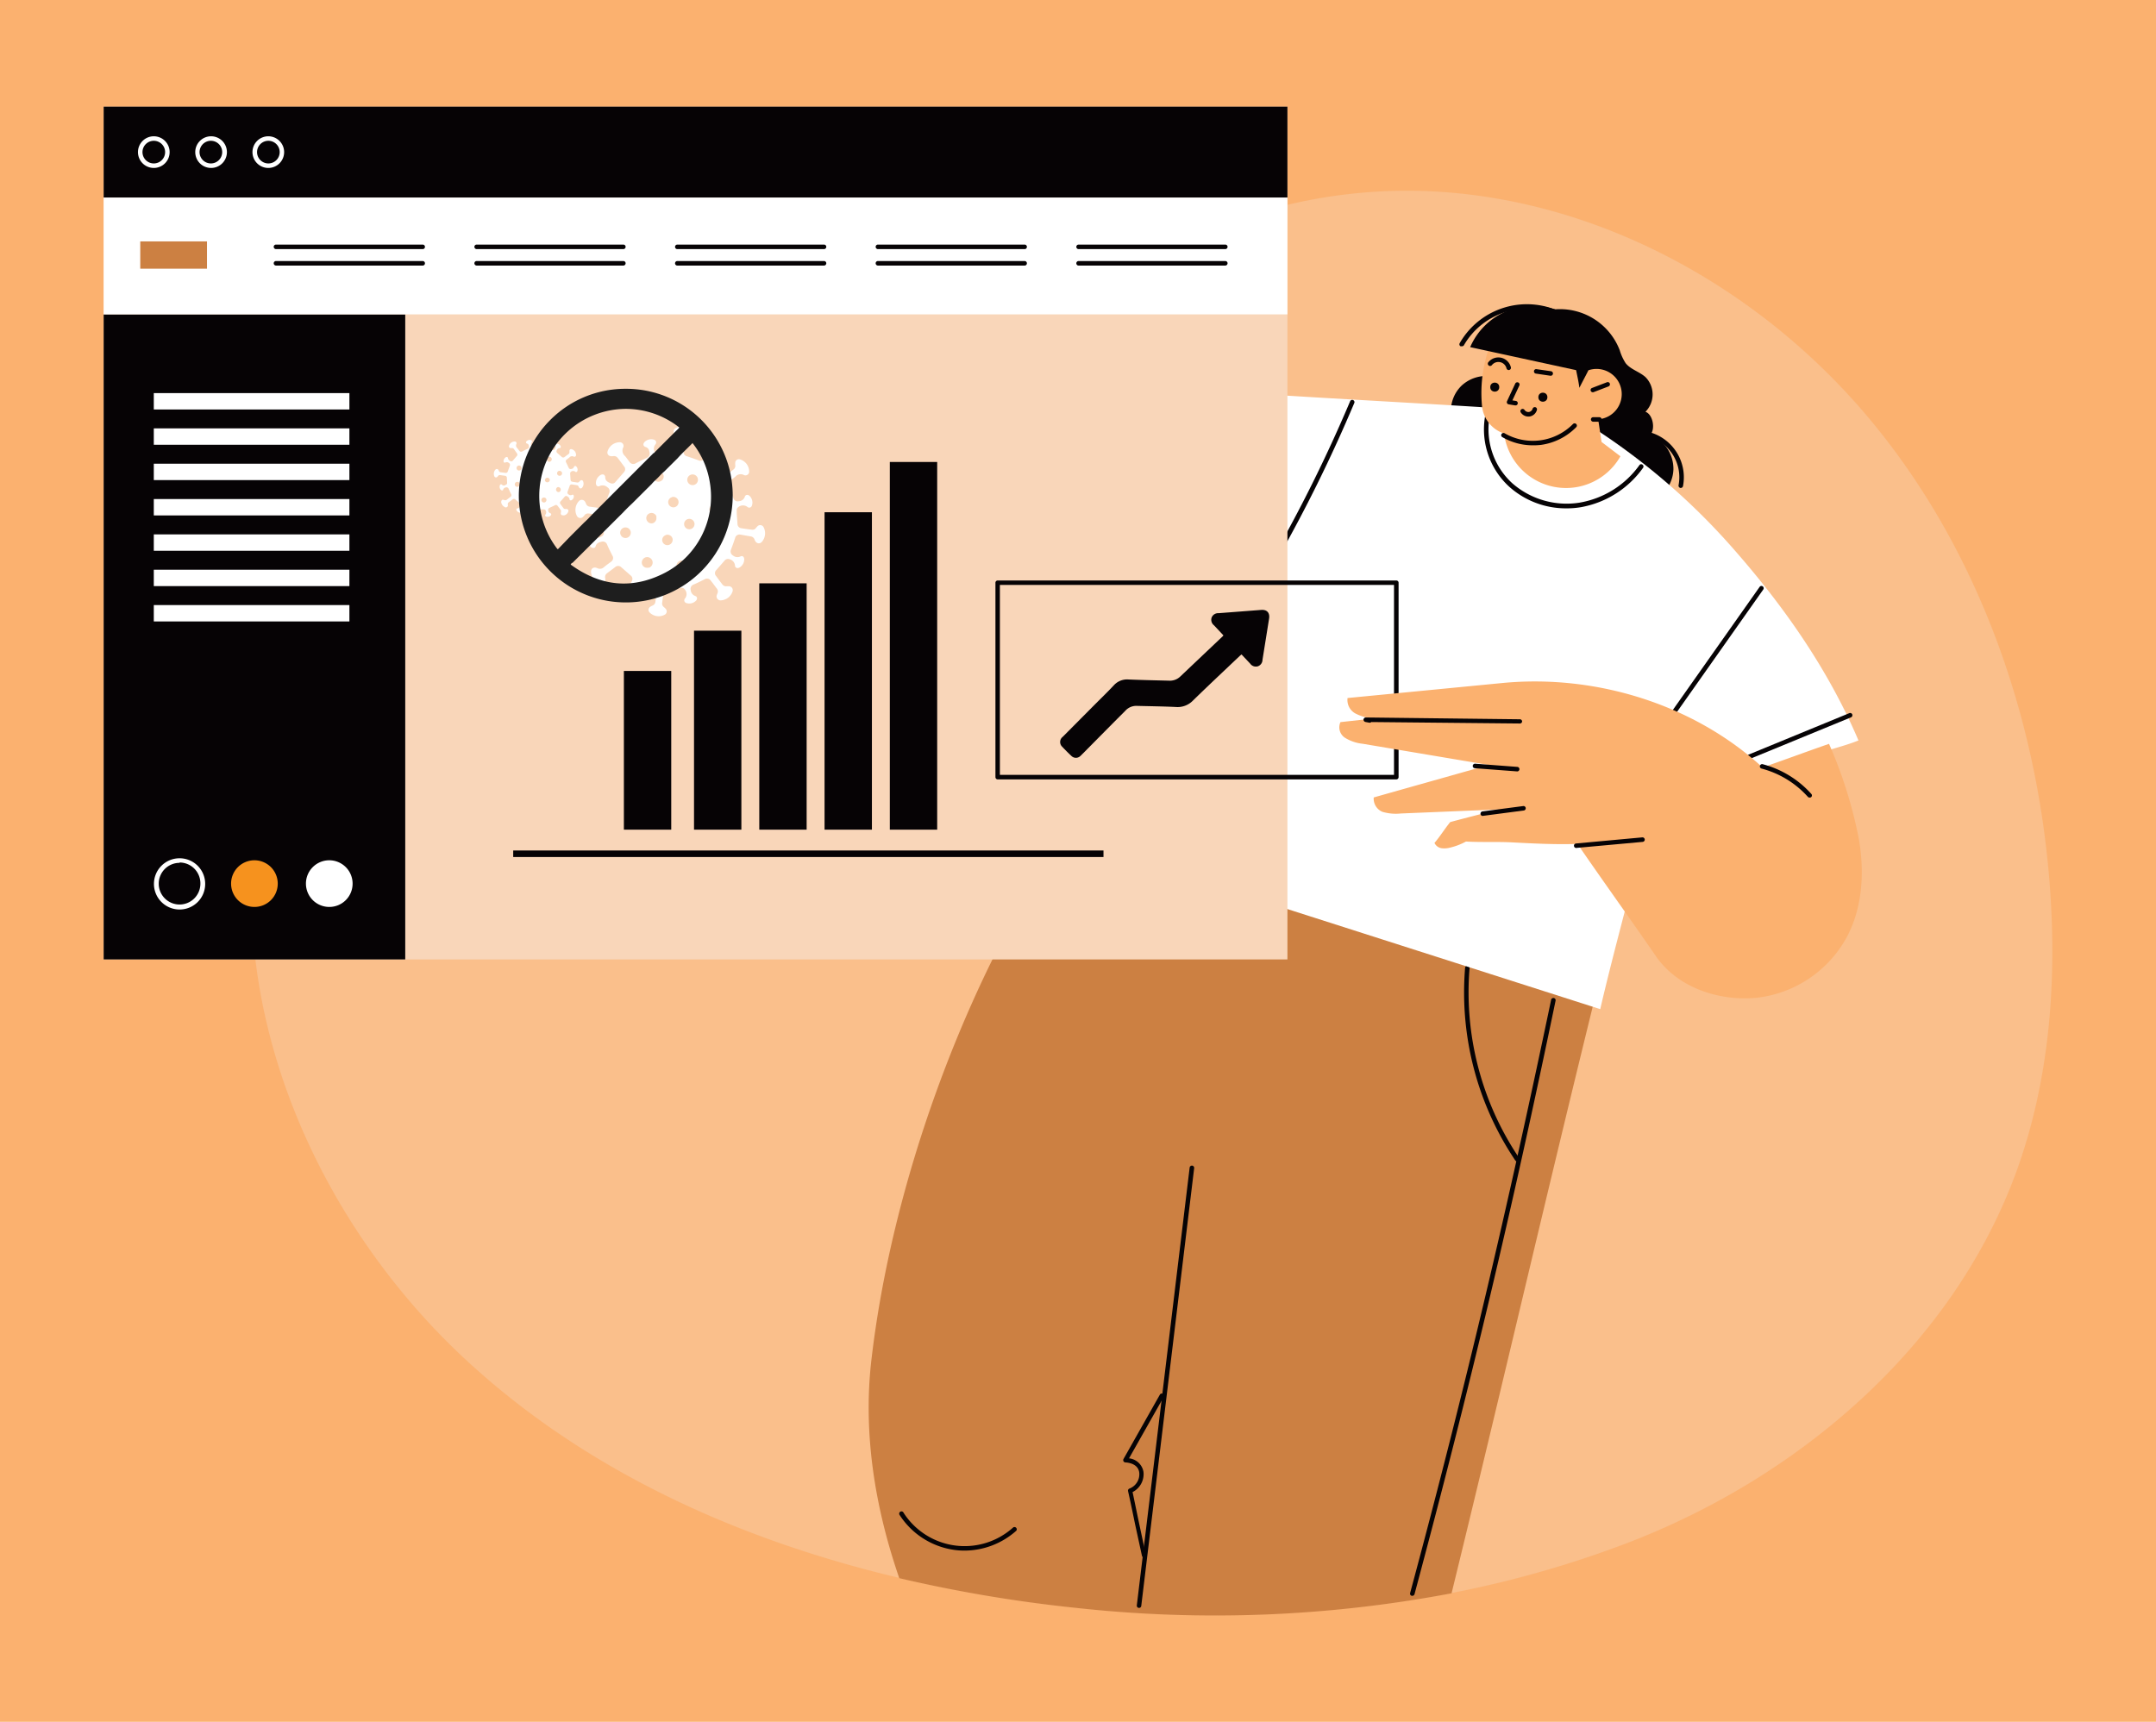 <svg id="Layer_1" data-name="Layer 1" xmlns="http://www.w3.org/2000/svg" viewBox="0 0 310.5 248"><defs><style>.cls-1{fill:#fbb16f;}.cls-2,.cls-6{fill:#f9d6b9;}.cls-2{opacity:0.38;}.cls-3{fill:#cc8042;}.cls-4{fill:#060305;}.cls-5{fill:#fff;}.cls-7{fill:#f6921e;}.cls-8{fill:#1e1e1e;}</style></defs><rect class="cls-1" x="-3.74" y="-5.74" width="317.97" height="254.99"/><path class="cls-2" d="M290.47,168.54c-9.1,25.2-31.32,44.28-56.36,53.8a151.9,151.9,0,0,1-25.06,7.11,183,183,0,0,1-54,2.11,204.1,204.1,0,0,1-25.54-4.29c-22.52-5.33-44-14.87-61.1-30.21C44.82,176,30.8,142.69,38.21,112c3.31-13.72,16.21-22.64,29.67-26.85s27.91-4,41.76-6.73,25.31-8,33-19.8c13.28-20.45,38.28-32,62.64-31.1s47.59,13.57,63.39,32.14,24.45,42.64,26.46,66.93C296.3,140.71,295.28,155.19,290.47,168.54Z"/><path class="cls-3" d="M229.87,143c-7.09,28.74-13.78,57.73-20.82,86.49a183,183,0,0,1-54,2.11,204.1,204.1,0,0,1-25.54-4.29c-3.5-10.15-5.26-20.92-4-31.54,2.89-24.83,13-53,26.7-73.92C178.91,125.38,203.93,135.54,229.87,143Z"/><path class="cls-4" d="M164,231.59h0a.32.32,0,0,1-.28-.36l7.61-63.06a.33.33,0,0,1,.36-.28.33.33,0,0,1,.29.36l-7.62,63.06A.32.32,0,0,1,164,231.59Z"/><path class="cls-4" d="M138.89,223.34a10.1,10.1,0,0,1-1.45-.1,11.2,11.2,0,0,1-7.86-5,.33.33,0,1,1,.55-.35A10.44,10.44,0,0,0,145.92,220a.33.33,0,0,1,.44.48A11.25,11.25,0,0,1,138.89,223.34Z"/><path class="cls-4" d="M164.78,224.35a.33.33,0,0,1-.32-.26l-1-4.6c-.32-1.56-.64-3.12-1-4.71a.32.32,0,0,1,.21-.38,2.21,2.21,0,0,0,1.4-2.31c-.17-1.25-1.55-1.43-2-1.45a.35.35,0,0,1-.27-.17.36.36,0,0,1,0-.32l5.24-9.27a.32.32,0,0,1,.44-.12.32.32,0,0,1,.12.44l-5,8.85a2.36,2.36,0,0,1,2.08,1.95,2.9,2.9,0,0,1-1.57,2.91c.32,1.5.62,3,.93,4.45s.63,3,1,4.6a.32.32,0,0,1-.25.38Z"/><path class="cls-4" d="M203.39,229.85l-.08,0a.32.32,0,0,1-.23-.39c8-29.74,14-55.3,20.31-85.46a.33.33,0,0,1,.39-.25.32.32,0,0,1,.25.38c-6.26,30.17-12.34,55.74-20.32,85.5A.33.33,0,0,1,203.39,229.85Z"/><path class="cls-4" d="M218.5,167.29a.35.35,0,0,1-.27-.14A43.38,43.38,0,0,1,211,139.38a.33.33,0,0,1,.35-.29.32.32,0,0,1,.29.35,42.78,42.78,0,0,0,7.14,27.35.32.32,0,0,1-.09.45A.37.37,0,0,1,218.5,167.29Z"/><path class="cls-4" d="M210.51,55.53a5.07,5.07,0,0,0,4.54,8.62l1.52-9.34A5.22,5.22,0,0,0,210.51,55.53Z"/><path class="cls-4" d="M242.05,70.28H242a.34.34,0,0,1-.26-.39,6.08,6.08,0,0,0-4.85-7.13.33.33,0,0,1,.12-.64,6.74,6.74,0,0,1,5.37,7.9A.33.33,0,0,1,242.05,70.28Z"/><path class="cls-4" d="M237.69,62.6c.74-.84.34-2.93-.72-3.29a3.54,3.54,0,0,0,0-5c-.87-.78-2.13-1.09-2.85-2a7.14,7.14,0,0,1-.85-1.86,9.22,9.22,0,0,0-11.94-5.3A113,113,0,0,1,224,66.28l13.53,6A5.12,5.12,0,0,0,241,67.6,5.34,5.34,0,0,0,237.69,62.6Z"/><path class="cls-5" d="M249.24,78.6a96.24,96.24,0,0,0-20-17.13,16.12,16.12,0,0,1-4.6,1.93,5.3,5.3,0,0,1-4.19-.9A4.14,4.14,0,0,1,218.9,59c-13-.87-26.51-1.53-39.46-2.39-4.9,24-12,43.75-25.35,64.31l76.37,24.43c2.09-9,4.61-17.76,6.71-26.72,7.83-3.22,16-6.63,23.87-9.78,2.26-.91,4.35-1.29,6.61-2.2C263.23,96.27,256.73,87.05,249.24,78.6Z"/><path class="cls-4" d="M225.59,73.22a12.24,12.24,0,0,1-8.23-3.11,11.19,11.19,0,0,1-3.51-10,.32.32,0,0,1,.37-.26.32.32,0,0,1,.27.37,10.53,10.53,0,0,0,3.31,9.39,11.88,11.88,0,0,0,9.67,2.79A13.36,13.36,0,0,0,236.1,67a.31.31,0,0,1,.45-.07.32.32,0,0,1,.08.45,14,14,0,0,1-9,5.68A12.14,12.14,0,0,1,225.59,73.22Z"/><path class="cls-4" d="M183.74,80.54a.3.3,0,0,1-.16-.05.31.31,0,0,1-.12-.44,214.3,214.3,0,0,0,11-22.3.33.33,0,0,1,.6.25,213.7,213.7,0,0,1-11,22.37A.32.32,0,0,1,183.74,80.54Z"/><path class="cls-4" d="M240.48,103.78a.33.33,0,0,1-.19-.06.34.34,0,0,1-.08-.46l13.2-18.72a.31.31,0,0,1,.45-.08.32.32,0,0,1,.08.45l-13.2,18.73A.31.31,0,0,1,240.48,103.78Z"/><path class="cls-4" d="M251.87,109.35a.33.33,0,0,1-.12-.63l14.58-6a.32.32,0,0,1,.42.17.33.33,0,0,1-.17.43l-14.59,6A.27.27,0,0,1,251.87,109.35Z"/><path class="cls-1" d="M233.37,65.72c-.87-.65-1.84-1.41-2.72-2.06-.16-1.07-.32-2.2-.49-3.27a3.63,3.63,0,1,0-1.4-7.06c-.41.83-.89,1.7-1.3,2.53-.19-1.42-.58-2.83-.78-4.25a7,7,0,0,0-6.25-5.7c-3-.22-5.27,1.83-6.15,4.7a19.72,19.72,0,0,0-.86,7.7,4.66,4.66,0,0,0,3.19,4.13,9,9,0,0,0,16.76,3.28Z"/><path class="cls-4" d="M220.76,64.14a8.72,8.72,0,0,1-4.4-1.18.32.32,0,0,1-.12-.44.33.33,0,0,1,.44-.12,8.13,8.13,0,0,0,9.86-1.33.33.33,0,0,1,.46,0,.32.32,0,0,1,0,.46,8.81,8.81,0,0,1-5.07,2.55A9.18,9.18,0,0,1,220.76,64.14Z"/><path class="cls-4" d="M229.39,56.5a.32.32,0,0,1-.11-.62l2.14-.82a.32.32,0,0,1,.42.18.33.33,0,0,1-.19.42l-2.14.82A.25.25,0,0,1,229.39,56.5Z"/><path class="cls-4" d="M230.34,60.74h-.89a.33.33,0,0,1-.33-.33.32.32,0,0,1,.33-.32h.89a.32.32,0,0,1,.32.32A.32.32,0,0,1,230.34,60.74Z"/><circle class="cls-4" cx="222.2" cy="57.21" r="0.65"/><circle class="cls-4" cx="215.27" cy="55.76" r="0.65"/><path class="cls-4" d="M217.28,53.3a.33.33,0,0,1-.32-.25,1.2,1.2,0,0,0-2.12-.44.33.33,0,0,1-.52-.4,1.85,1.85,0,0,1,3.27.69.32.32,0,0,1-.24.39Z"/><path class="cls-4" d="M223.29,54.12h0l-2.1-.31a.32.32,0,0,1-.27-.37.31.31,0,0,1,.36-.27l2.1.3a.33.33,0,0,1,0,.65Z"/><path class="cls-4" d="M218.25,58.39h-.05l-.92-.15a.32.32,0,0,1-.24-.17.33.33,0,0,1,0-.29l1.18-2.53a.33.33,0,0,1,.43-.16.32.32,0,0,1,.16.44l-1,2.14.5.08a.32.32,0,0,1,.27.37A.31.31,0,0,1,218.25,58.39Z"/><path class="cls-4" d="M220.11,60a1.3,1.3,0,0,1-1.1-.61.32.32,0,1,1,.55-.34.67.67,0,0,0,.63.29.67.67,0,0,0,.53-.46.33.33,0,0,1,.4-.23.32.32,0,0,1,.22.4,1.3,1.3,0,0,1-1.05.94Z"/><path class="cls-4" d="M226.77,46.46a6.35,6.35,0,0,0-3.37-2.05A9.86,9.86,0,0,0,211.73,50l16.08,3.49C228.08,51.05,228.27,48.36,226.77,46.46Z"/><path class="cls-4" d="M210.5,49.87a.33.33,0,0,1-.16,0,.32.32,0,0,1-.12-.44,11.15,11.15,0,0,1,15-4.26.32.32,0,1,1-.31.57,10.5,10.5,0,0,0-14.09,4A.32.32,0,0,1,210.5,49.87Z"/><rect class="cls-6" x="14.93" y="15.36" width="170.48" height="122.83"/><rect class="cls-4" x="14.93" y="45.28" width="43.43" height="92.91"/><path class="cls-5" d="M25.86,131a3.69,3.69,0,1,1,3.69-3.68A3.68,3.68,0,0,1,25.86,131Zm0-6.72a3,3,0,1,0,3,3A3,3,0,0,0,25.86,124.23Z"/><path class="cls-7" d="M40,127.27a3.36,3.36,0,1,0-3.36,3.36A3.35,3.35,0,0,0,40,127.27Z"/><path class="cls-5" d="M50.78,127.27a3.36,3.36,0,1,0-3.36,3.36A3.35,3.35,0,0,0,50.78,127.27Z"/><rect class="cls-4" x="14.93" y="15.36" width="170.48" height="13.1"/><path class="cls-5" d="M22.15,24.19a2.28,2.28,0,1,1,2.28-2.28A2.28,2.28,0,0,1,22.15,24.19Zm0-3.91a1.63,1.63,0,1,0,1.63,1.63A1.63,1.63,0,0,0,22.15,20.28Z"/><path class="cls-5" d="M30.4,24.19a2.28,2.28,0,1,1,2.28-2.28A2.28,2.28,0,0,1,30.4,24.19Zm0-3.91A1.63,1.63,0,1,0,32,21.91,1.63,1.63,0,0,0,30.4,20.28Z"/><path class="cls-5" d="M38.65,24.19a2.28,2.28,0,1,1,2.27-2.28A2.28,2.28,0,0,1,38.65,24.19Zm0-3.91a1.63,1.63,0,1,0,1.63,1.63A1.63,1.63,0,0,0,38.65,20.28Z"/><rect class="cls-5" x="14.93" y="28.46" width="170.48" height="16.82"/><rect class="cls-3" x="20.2" y="34.77" width="9.61" height="3.93"/><path class="cls-4" d="M60.88,35.88H39.75a.33.33,0,0,1-.33-.33.32.32,0,0,1,.33-.32H60.88a.32.32,0,0,1,.32.32A.32.32,0,0,1,60.88,35.88Z"/><path class="cls-4" d="M60.88,38.25H39.75a.33.33,0,0,1-.33-.33.32.32,0,0,1,.33-.32H60.88a.32.32,0,0,1,.32.32A.32.32,0,0,1,60.88,38.25Z"/><path class="cls-4" d="M89.78,35.88H68.65a.33.33,0,0,1-.33-.33.32.32,0,0,1,.33-.32H89.78a.32.32,0,0,1,.32.32A.33.33,0,0,1,89.78,35.88Z"/><path class="cls-4" d="M89.78,38.25H68.65a.33.33,0,0,1-.33-.33.32.32,0,0,1,.33-.32H89.78a.32.32,0,0,1,.32.32A.33.33,0,0,1,89.78,38.25Z"/><path class="cls-4" d="M118.67,35.88H97.54a.32.32,0,0,1-.32-.33.32.32,0,0,1,.32-.32h21.13a.32.32,0,0,1,.33.32A.33.33,0,0,1,118.67,35.88Z"/><path class="cls-4" d="M118.67,38.25H97.54a.32.32,0,0,1-.32-.33.32.32,0,0,1,.32-.32h21.13a.32.32,0,0,1,.33.32A.33.33,0,0,1,118.67,38.25Z"/><path class="cls-4" d="M147.57,35.88H126.44a.33.33,0,0,1-.33-.33.32.32,0,0,1,.33-.32h21.13a.32.32,0,0,1,.32.32A.32.32,0,0,1,147.57,35.88Z"/><path class="cls-4" d="M147.57,38.25H126.44a.33.33,0,0,1-.33-.33.32.32,0,0,1,.33-.32h21.13a.32.32,0,0,1,.32.32A.32.32,0,0,1,147.57,38.25Z"/><path class="cls-4" d="M176.46,35.88H155.33a.32.32,0,0,1-.32-.33.32.32,0,0,1,.32-.32h21.13a.32.32,0,0,1,.33.32A.33.33,0,0,1,176.46,35.88Z"/><path class="cls-4" d="M176.46,38.25H155.33a.32.32,0,0,1-.32-.33.32.32,0,0,1,.32-.32h21.13a.32.32,0,0,1,.33.32A.33.33,0,0,1,176.46,38.25Z"/><path class="cls-4" d="M201.09,112.26h-57.4a.33.33,0,0,1-.33-.33v-28a.32.32,0,0,1,.33-.32h57.4a.32.32,0,0,1,.33.32v28A.33.33,0,0,1,201.09,112.26ZM144,111.61h56.76V84.25H144Z"/><path class="cls-1" d="M263.41,107.14c-3.18,1.1-6.39,2.3-9.57,3.4-9.93-9.12-24.08-13.46-37.5-12.16l-22.27,2.16a2.21,2.21,0,0,0,1.12,2.22,6.86,6.86,0,0,0,2.57.73l-4.71.52a1.79,1.79,0,0,0,.66,2.26,6,6,0,0,0,2.55.86l18.14,3.05c-5.44,1.55-11.11,3.13-16.56,4.68a2.06,2.06,0,0,0,1.22,2.06,6.75,6.75,0,0,0,2.69.25l14-.58c-2.27.63-4.64,1.2-6.9,1.82-.85,1.06-1.41,2-2.26,3a1.34,1.34,0,0,0,1,.76,3.25,3.25,0,0,0,1.35-.11,9.05,9.05,0,0,0,2.18-.85c2.27.13,4.54,0,6.81.13,3.09.16,6.17.32,9.25.21,3.78,5.5,7.51,10.67,11.29,16.16,3.11,4.53,9.08,6.54,14.54,6a16.93,16.93,0,0,0,13.06-8.92c2.21-4.28,2.45-9.35,1.61-14.09A64.77,64.77,0,0,0,263.41,107.14Z"/><path class="cls-4" d="M260.61,114.88a.36.36,0,0,1-.25-.11,13.62,13.62,0,0,0-6.67-4.07.32.32,0,0,1-.23-.39.32.32,0,0,1,.39-.24,14.29,14.29,0,0,1,7,4.27.32.32,0,0,1,0,.46A.34.34,0,0,1,260.61,114.88Z"/><path class="cls-4" d="M227,122.14a.33.33,0,0,1-.32-.3.31.31,0,0,1,.29-.35l9.55-.88a.33.33,0,0,1,.35.29.33.33,0,0,1-.29.36l-9.55.87Z"/><path class="cls-4" d="M213.54,117.52a.32.32,0,0,1-.32-.28.33.33,0,0,1,.28-.37l5.87-.77a.32.32,0,1,1,.08.64l-5.87.77Z"/><path class="cls-4" d="M218.5,111.11h0l-6.1-.46a.32.32,0,0,1-.3-.35.33.33,0,0,1,.35-.3l6.1.46a.33.33,0,0,1,0,.65Z"/><path class="cls-4" d="M218.89,104.21h0L197.49,104a.33.33,0,0,1-.29.09l-.56-.1a.35.35,0,0,1-.27-.36.33.33,0,0,1,.33-.29l22.19.26a.32.32,0,0,1,.32.33A.32.32,0,0,1,218.89,104.21Z"/><rect class="cls-4" x="128.15" y="66.54" width="6.82" height="52.96"/><rect class="cls-4" x="118.75" y="73.78" width="6.82" height="45.72"/><rect class="cls-4" x="109.35" y="84.02" width="6.82" height="35.48"/><rect class="cls-4" x="99.95" y="90.84" width="6.82" height="28.66"/><rect class="cls-4" x="89.85" y="96.64" width="6.82" height="22.86"/><rect class="cls-4" x="73.91" y="122.5" width="85.01" height="0.94"/><rect class="cls-5" x="22.15" y="56.62" width="28.17" height="2.36"/><rect class="cls-5" x="22.15" y="61.7" width="28.17" height="2.36"/><rect class="cls-5" x="22.15" y="66.79" width="28.17" height="2.36"/><rect class="cls-5" x="22.15" y="71.88" width="28.17" height="2.36"/><rect class="cls-5" x="22.15" y="76.97" width="28.17" height="2.36"/><rect class="cls-5" x="22.15" y="82.06" width="28.17" height="2.36"/><rect class="cls-5" x="22.15" y="87.15" width="28.17" height="2.36"/><path class="cls-4" d="M176.19,91.51l-1.36-1.45a1,1,0,0,1-.33-1.12,1,1,0,0,1,1-.62l6.12-.47c.84-.07,1.28.41,1.15,1.25q-.48,3-.95,5.94a1,1,0,0,1-.67.93,1,1,0,0,1-1.1-.38l-1.25-1.33c-.1.09-.19.15-.27.23-2.24,2.13-4.51,4.25-6.73,6.42a3.08,3.08,0,0,1-2.48.92c-1.88-.09-3.76-.11-5.65-.16a2.1,2.1,0,0,0-1.6.7c-2,2-4.06,4.09-6.09,6.14-.14.13-.26.27-.4.39a.92.92,0,0,1-1.26,0c-.47-.44-.93-.9-1.37-1.37a.93.93,0,0,1,.1-1.4l4.61-4.64c.92-.92,1.85-1.82,2.73-2.76a2.57,2.57,0,0,1,2.14-.86c1.93.08,3.87.12,5.81.17a2.16,2.16,0,0,0,1.62-.58q3.08-2.92,6.16-5.84Z"/><path class="cls-5" d="M76.16,64.18a.35.35,0,0,0-.26-.29.19.19,0,0,1-.08-.33.65.65,0,0,1,.66-.17.2.2,0,0,1,.09.33.48.48,0,0,0,0,.58.29.29,0,0,0,.28.14l.89-.06a.29.29,0,0,0,.29-.25c0-.24.07-.48.1-.73a.29.29,0,0,0-.11-.28l-.12-.1a.27.27,0,0,1,.06-.42.9.9,0,0,1,1,.14.25.25,0,0,1-.06.42l-.12.06a.3.3,0,0,0-.2.26c0,.23-.07.46-.1.69a.31.31,0,0,0,.23.36q.39.12.78.27a.31.31,0,0,0,.42-.14.46.46,0,0,0,.07-.48c-.07-.15,0-.26.18-.27a.61.61,0,0,1,.58.35c.06.14,0,.27-.15.28a.46.46,0,0,0-.41.32.31.31,0,0,0,.08.39l.65.57a.3.3,0,0,0,.4,0l.58-.43a.33.33,0,0,0,.12-.29,1.28,1.28,0,0,1,0-.19.24.24,0,0,1,.29-.22.86.86,0,0,1,.66.87.24.24,0,0,1-.36.2.49.49,0,0,0-.58.11c-.13.12-.27.21-.41.32a.3.3,0,0,0-.08.41l.36.75a.3.3,0,0,0,.37.2.45.45,0,0,0,.41-.31.18.18,0,0,1,.3-.07.63.63,0,0,1,.18.68.19.19,0,0,1-.32.08.5.5,0,0,0-.58,0,.33.33,0,0,0-.14.29l.06.88a.29.29,0,0,0,.25.29l.73.11a.32.32,0,0,0,.28-.12.52.52,0,0,1,.1-.11.26.26,0,0,1,.42,0,.91.91,0,0,1-.14,1,.26.26,0,0,1-.42-.06l-.06-.12a.33.33,0,0,0-.27-.21l-.68-.1a.3.3,0,0,0-.35.24l-.28.78a.31.31,0,0,0,.13.41.46.46,0,0,0,.5.07c.14-.07.24,0,.26.16a.64.64,0,0,1-.34.61c-.14.06-.28,0-.28-.15s-.16-.33-.34-.42a.28.28,0,0,0-.37.08l-.58.66a.28.28,0,0,0,0,.4c.13.19.27.37.41.56a.32.32,0,0,0,.31.13h.11a.27.27,0,0,1,.28.38.83.83,0,0,1-.55.53.59.59,0,0,1-.23,0,.27.27,0,0,1-.28-.37.42.42,0,0,1,0-.1.33.33,0,0,0-.05-.33c-.14-.18-.27-.37-.42-.55a.28.28,0,0,0-.41-.08l-.75.35a.32.32,0,0,0-.2.37.43.43,0,0,0,.31.41.18.18,0,0,1,.07.3.62.62,0,0,1-.69.18.18.18,0,0,1-.07-.31.51.51,0,0,0,0-.59.28.28,0,0,0-.28-.13l-.89,0a.29.29,0,0,0-.29.26c0,.24-.07.48-.11.72a.31.31,0,0,0,.13.29.68.68,0,0,1,.12.12.25.25,0,0,1,0,.38.86.86,0,0,1-1.06-.15.25.25,0,0,1,0-.37.56.56,0,0,1,.17-.09.31.31,0,0,0,.19-.24c0-.24.07-.48.1-.73a.3.3,0,0,0-.22-.33l-.82-.29a.3.3,0,0,0-.37.12.47.47,0,0,0-.09.52c.07.14,0,.25-.17.27a.65.65,0,0,1-.59-.34c-.07-.15,0-.29.15-.29s.34-.18.42-.36a.3.3,0,0,0-.09-.36l-.65-.56a.3.3,0,0,0-.41,0l-.55.41a.33.33,0,0,0-.13.33.3.3,0,0,1-.49.32.88.88,0,0,1-.46-.66c0-.28.15-.44.4-.33a.41.41,0,0,0,.46-.07c.15-.13.31-.24.47-.36a.31.31,0,0,0,.09-.44c-.12-.24-.24-.49-.35-.74a.31.31,0,0,0-.37-.2.47.47,0,0,0-.42.32c0,.13-.18.15-.3.06a.62.62,0,0,1-.17-.68.18.18,0,0,1,.31-.08c.18.18.37.11.56,0a.27.27,0,0,0,.17-.3L73,68.83a.29.29,0,0,0-.26-.3l-.72-.1a.28.28,0,0,0-.28.12l-.11.12a.26.26,0,0,1-.4,0,.89.89,0,0,1,.14-1.05.27.27,0,0,1,.41.06l.06.13a.31.31,0,0,0,.26.21l.69.09a.3.3,0,0,0,.35-.24l.28-.78a.31.31,0,0,0-.12-.4.47.47,0,0,0-.51-.08c-.14.07-.25,0-.27-.16a.67.67,0,0,1,.34-.6c.16-.07.29,0,.3.16s.2.35.39.43a.29.29,0,0,0,.32-.11l.57-.66a.29.29,0,0,0,0-.39L74,64.66a.31.31,0,0,0-.31-.12h-.18a.25.25,0,0,1-.21-.3.85.85,0,0,1,.86-.65.25.25,0,0,1,.21.36.48.48,0,0,0,.1.57c.12.13.21.28.32.41a.32.32,0,0,0,.43.09c.22-.12.44-.23.67-.33S76.24,64.48,76.16,64.18Zm0,8a.37.37,0,0,0,.26-.44.36.36,0,1,0-.7.18A.37.37,0,0,0,76.11,72.14ZM74.4,67.49a.35.35,0,0,0,.43.27.36.36,0,0,0,.28-.43.37.37,0,0,0-.44-.27A.36.36,0,0,0,74.4,67.49Zm6.35,2.94a.37.37,0,0,0-.44-.26.37.37,0,0,0,.18.71A.37.37,0,0,0,80.75,70.43Zm-2-4.19a.36.36,0,1,0,.7-.19.36.36,0,0,0-.7.19Zm-.51,5.43a.36.36,0,0,0-.26.43.37.37,0,0,0,.46.26.37.37,0,0,0,.25-.44A.35.35,0,0,0,78.27,71.67Zm2.27-3.85a.36.36,0,1,0,.43.27A.37.37,0,0,0,80.54,67.82Zm-5.92,2.29a.36.36,0,1,0-.18-.7.36.36,0,0,0,.18.7Zm2.25-3.84a.35.35,0,0,0,.26-.44.36.36,0,1,0-.7.19A.36.36,0,0,0,76.87,66.27Zm2.34,2.81a.36.36,0,0,0-.43-.26.36.36,0,0,0-.26.43.36.36,0,0,0,.69-.17Zm-1.94.84a.35.35,0,0,0-.24.43.36.36,0,0,0,.4.26.38.38,0,0,0,.29-.44A.36.36,0,0,0,77.27,69.92Zm.42-2.59a.36.36,0,1,0,.43.26A.36.36,0,0,0,77.69,67.33Zm-1.06,1.34a.36.36,0,0,0-.44-.25.37.37,0,0,0-.25.45.37.37,0,0,0,.44.24A.36.36,0,0,0,76.63,68.67Z"/><path class="cls-5" d="M93.51,65a.74.74,0,0,0-.54-.62c-.34-.12-.4-.42-.16-.7a1.34,1.34,0,0,1,1.37-.35.41.41,0,0,1,.2.69,1,1,0,0,0,0,1.23.64.64,0,0,0,.6.29l1.86-.12a.63.63,0,0,0,.62-.53c.08-.51.15-1,.22-1.54a.63.63,0,0,0-.25-.59,2.41,2.41,0,0,1-.24-.21.55.55,0,0,1,.12-.89,1.88,1.88,0,0,1,2.16.3.55.55,0,0,1-.13.89,1.23,1.23,0,0,1-.26.12.68.68,0,0,0-.43.54c-.07.49-.14,1-.2,1.46a.64.64,0,0,0,.49.75c.55.18,1.1.38,1.64.58a.65.65,0,0,0,.89-.29,1,1,0,0,0,.14-1c-.14-.31,0-.54.38-.57a1.32,1.32,0,0,1,1.23.73c.13.31,0,.58-.31.59a1,1,0,0,0-.87.68.64.64,0,0,0,.16.82l1.39,1.22a.62.62,0,0,0,.83.06l1.22-.92a.65.65,0,0,0,.25-.61,1.78,1.78,0,0,1,0-.4.52.52,0,0,1,.61-.46,1.83,1.83,0,0,1,1.39,1.84.53.53,0,0,1-.77.42,1,1,0,0,0-1.21.24c-.28.24-.59.44-.87.67a.63.63,0,0,0-.18.86c.26.52.52,1,.76,1.59a.65.65,0,0,0,.79.42.94.94,0,0,0,.86-.65c.1-.29.39-.33.64-.15a1.33,1.33,0,0,1,.38,1.43.4.4,0,0,1-.67.18,1.05,1.05,0,0,0-1.24,0,.6.6,0,0,0-.28.59c0,.62.08,1.25.11,1.87a.63.63,0,0,0,.53.62c.51.08,1,.15,1.54.21a.59.59,0,0,0,.59-.24,2.41,2.41,0,0,1,.21-.24.55.55,0,0,1,.89.12,1.88,1.88,0,0,1-.29,2.16.56.56,0,0,1-.89-.13.9.9,0,0,1-.12-.24.67.67,0,0,0-.57-.46L106.62,77a.64.64,0,0,0-.75.49c-.18.55-.38,1.11-.59,1.66a.67.67,0,0,0,.28.86,1,1,0,0,0,1.07.14c.27-.14.51,0,.55.35a1.36,1.36,0,0,1-.73,1.27c-.3.13-.58,0-.6-.31a1,1,0,0,0-.7-.88.64.64,0,0,0-.8.17l-1.21,1.38a.61.61,0,0,0,0,.85c.29.4.58.79.88,1.18a.67.67,0,0,0,.66.28l.21,0a.57.57,0,0,1,.59.8,1.82,1.82,0,0,1-1.15,1.13,1.64,1.64,0,0,1-.49.1.57.57,0,0,1-.6-.78,2.18,2.18,0,0,1,.09-.23.67.67,0,0,0-.09-.68c-.3-.39-.59-.79-.89-1.17a.65.65,0,0,0-.88-.17c-.52.26-1,.51-1.57.75a.66.66,0,0,0-.43.79,1,1,0,0,0,.65.86c.29.09.34.38.16.63a1.34,1.34,0,0,1-1.46.38.4.4,0,0,1-.16-.66,1,1,0,0,0,0-1.24.62.62,0,0,0-.59-.29l-1.87.12a.64.64,0,0,0-.63.55c-.08.5-.14,1-.21,1.51a.64.64,0,0,0,.26.61,2.2,2.2,0,0,1,.27.26.54.54,0,0,1-.11.8,1.83,1.83,0,0,1-2.25-.32.52.52,0,0,1,.1-.78,2,2,0,0,1,.35-.19.64.64,0,0,0,.4-.5c.07-.51.15-1,.21-1.54a.62.62,0,0,0-.46-.69l-1.74-.62a.62.62,0,0,0-.77.25,1,1,0,0,0-.19,1.11c.15.28,0,.53-.36.56A1.38,1.38,0,0,1,89.82,85a.39.39,0,0,1,.32-.61c.52,0,.71-.37.89-.76a.62.62,0,0,0-.2-.74l-1.37-1.2a.63.63,0,0,0-.87,0l-1.16.87a.68.68,0,0,0-.28.68.68.68,0,0,1-.24.74.7.7,0,0,1-.78-.06,1.89,1.89,0,0,1-1-1.39c-.1-.59.31-.94.86-.71a.83.83,0,0,0,1-.14c.32-.27.67-.51,1-.76a.65.65,0,0,0,.19-.92c-.26-.51-.51-1-.75-1.57a.64.64,0,0,0-.77-.41c-.4.08-.74.2-.88.66-.09.29-.39.32-.64.14a1.35,1.35,0,0,1-.37-1.44.38.38,0,0,1,.65-.17,1,1,0,0,0,1.19.07.58.58,0,0,0,.35-.63l-.12-1.84a.61.61,0,0,0-.53-.64c-.51-.08-1-.15-1.54-.21a.62.62,0,0,0-.59.25,1.37,1.37,0,0,1-.23.25.55.55,0,0,1-.84-.1,1.86,1.86,0,0,1,.3-2.22.55.55,0,0,1,.85.13,1.11,1.11,0,0,1,.13.27.64.64,0,0,0,.56.44l1.46.2a.63.63,0,0,0,.74-.5c.19-.55.38-1.11.59-1.66a.65.65,0,0,0-.27-.84A1,1,0,0,0,86.38,70c-.28.14-.53,0-.56-.36a1.35,1.35,0,0,1,.72-1.25c.32-.15.6,0,.62.33,0,.56.42.74.82.9a.58.58,0,0,0,.67-.22L89.87,68a.61.61,0,0,0,0-.83q-.44-.6-.9-1.2a.66.66,0,0,0-.66-.27,1.15,1.15,0,0,1-.37,0,.52.52,0,0,1-.46-.61,1.83,1.83,0,0,1,1.82-1.39.53.53,0,0,1,.44.78A1,1,0,0,0,90,65.67c.24.27.44.58.67.87a.64.64,0,0,0,.9.18c.46-.24.94-.47,1.42-.69S93.68,65.59,93.51,65Zm-.1,16.79A.77.77,0,1,0,93,80.27a.79.79,0,0,0-.55.94A.77.77,0,0,0,93.41,81.75ZM89.8,71.94a.76.76,0,1,0,.58-.92A.77.77,0,0,0,89.8,71.94Zm13.39,6.21a.76.76,0,1,0-.54.93A.76.76,0,0,0,103.19,78.15ZM99,69.29a.77.77,0,1,0,.55-.93A.77.77,0,0,0,99,69.29ZM98,80.76a.74.74,0,0,0-.55.9.76.76,0,1,0,1.48-.37A.73.73,0,0,0,98,80.76Zm4.77-8.12a.76.76,0,0,0-.58.91.77.77,0,0,0,1.5-.34A.77.77,0,0,0,102.75,72.64ZM90.27,77.47a.77.77,0,0,0,.55-.93.76.76,0,0,0-1.48.38A.77.77,0,0,0,90.27,77.47ZM95,69.36a.75.75,0,0,0,.56-.92.77.77,0,0,0-1.48.39A.76.76,0,0,0,95,69.36ZM100,75.3a.75.75,0,1,0-.54.91A.75.75,0,0,0,100,75.3Zm-4.09,1.77a.74.74,0,0,0-.52.89.75.75,0,0,0,.86.55.78.78,0,0,0,.61-.92A.75.75,0,0,0,95.86,77.07Zm.88-5.46a.73.73,0,0,0-.53.91.74.74,0,1,0,1.44-.38A.74.74,0,0,0,96.74,71.61Zm-2.23,2.82a.76.76,0,0,0-.92-.52.73.73,0,0,0-.53.93.75.75,0,0,0,.92.52A.78.78,0,0,0,94.51,74.43Z"/><path class="cls-8" d="M101,60.47A15.33,15.33,0,0,0,90.07,56h0a15.25,15.25,0,0,0-10.84,4.51,15.47,15.47,0,0,0-4.51,11A15.4,15.4,0,0,0,90.1,86.77h.24A15.4,15.4,0,0,0,101,60.47Zm-3.17,1.1s0,0-.11.15c-.82.8-1.65,1.63-2.45,2.43l-1.1,1.11-.05,0-5.51,5.51-.27.27h0L85.1,74.29h0c-.31.35-.66.69-1,1l-.54.54-1.37,1.37L80.45,79h0a.49.49,0,0,1-.13.11h0s0,0-.12-.13a12.53,12.53,0,0,1,9.91-20.09,12.47,12.47,0,0,1,7.59,2.58C97.8,61.54,97.81,61.57,97.81,61.57ZM82.46,81.06l3.3-3.28,1.11-1.11.61-.61h0l0,0,0,0h0l2.23-2.22h0c.45-.48.92-.94,1.33-1.32l2.8-2.79v0a5.82,5.82,0,0,1,.6-.62l.29-.28.25-.26a7.17,7.17,0,0,1,.69-.66l1.93-1.92h0c.41-.46.86-.91,1.29-1.33s.59-.58.87-.87l0,0a.21.21,0,0,0,0,.06v0a12.17,12.17,0,0,1,2.48,5.71,12.35,12.35,0,0,1-6.79,13.1h0c-4.5,2.21-8.92,1.78-13.15-1.26a.44.44,0,0,1-.11-.09A.43.43,0,0,1,82.46,81.06Z"/></svg>